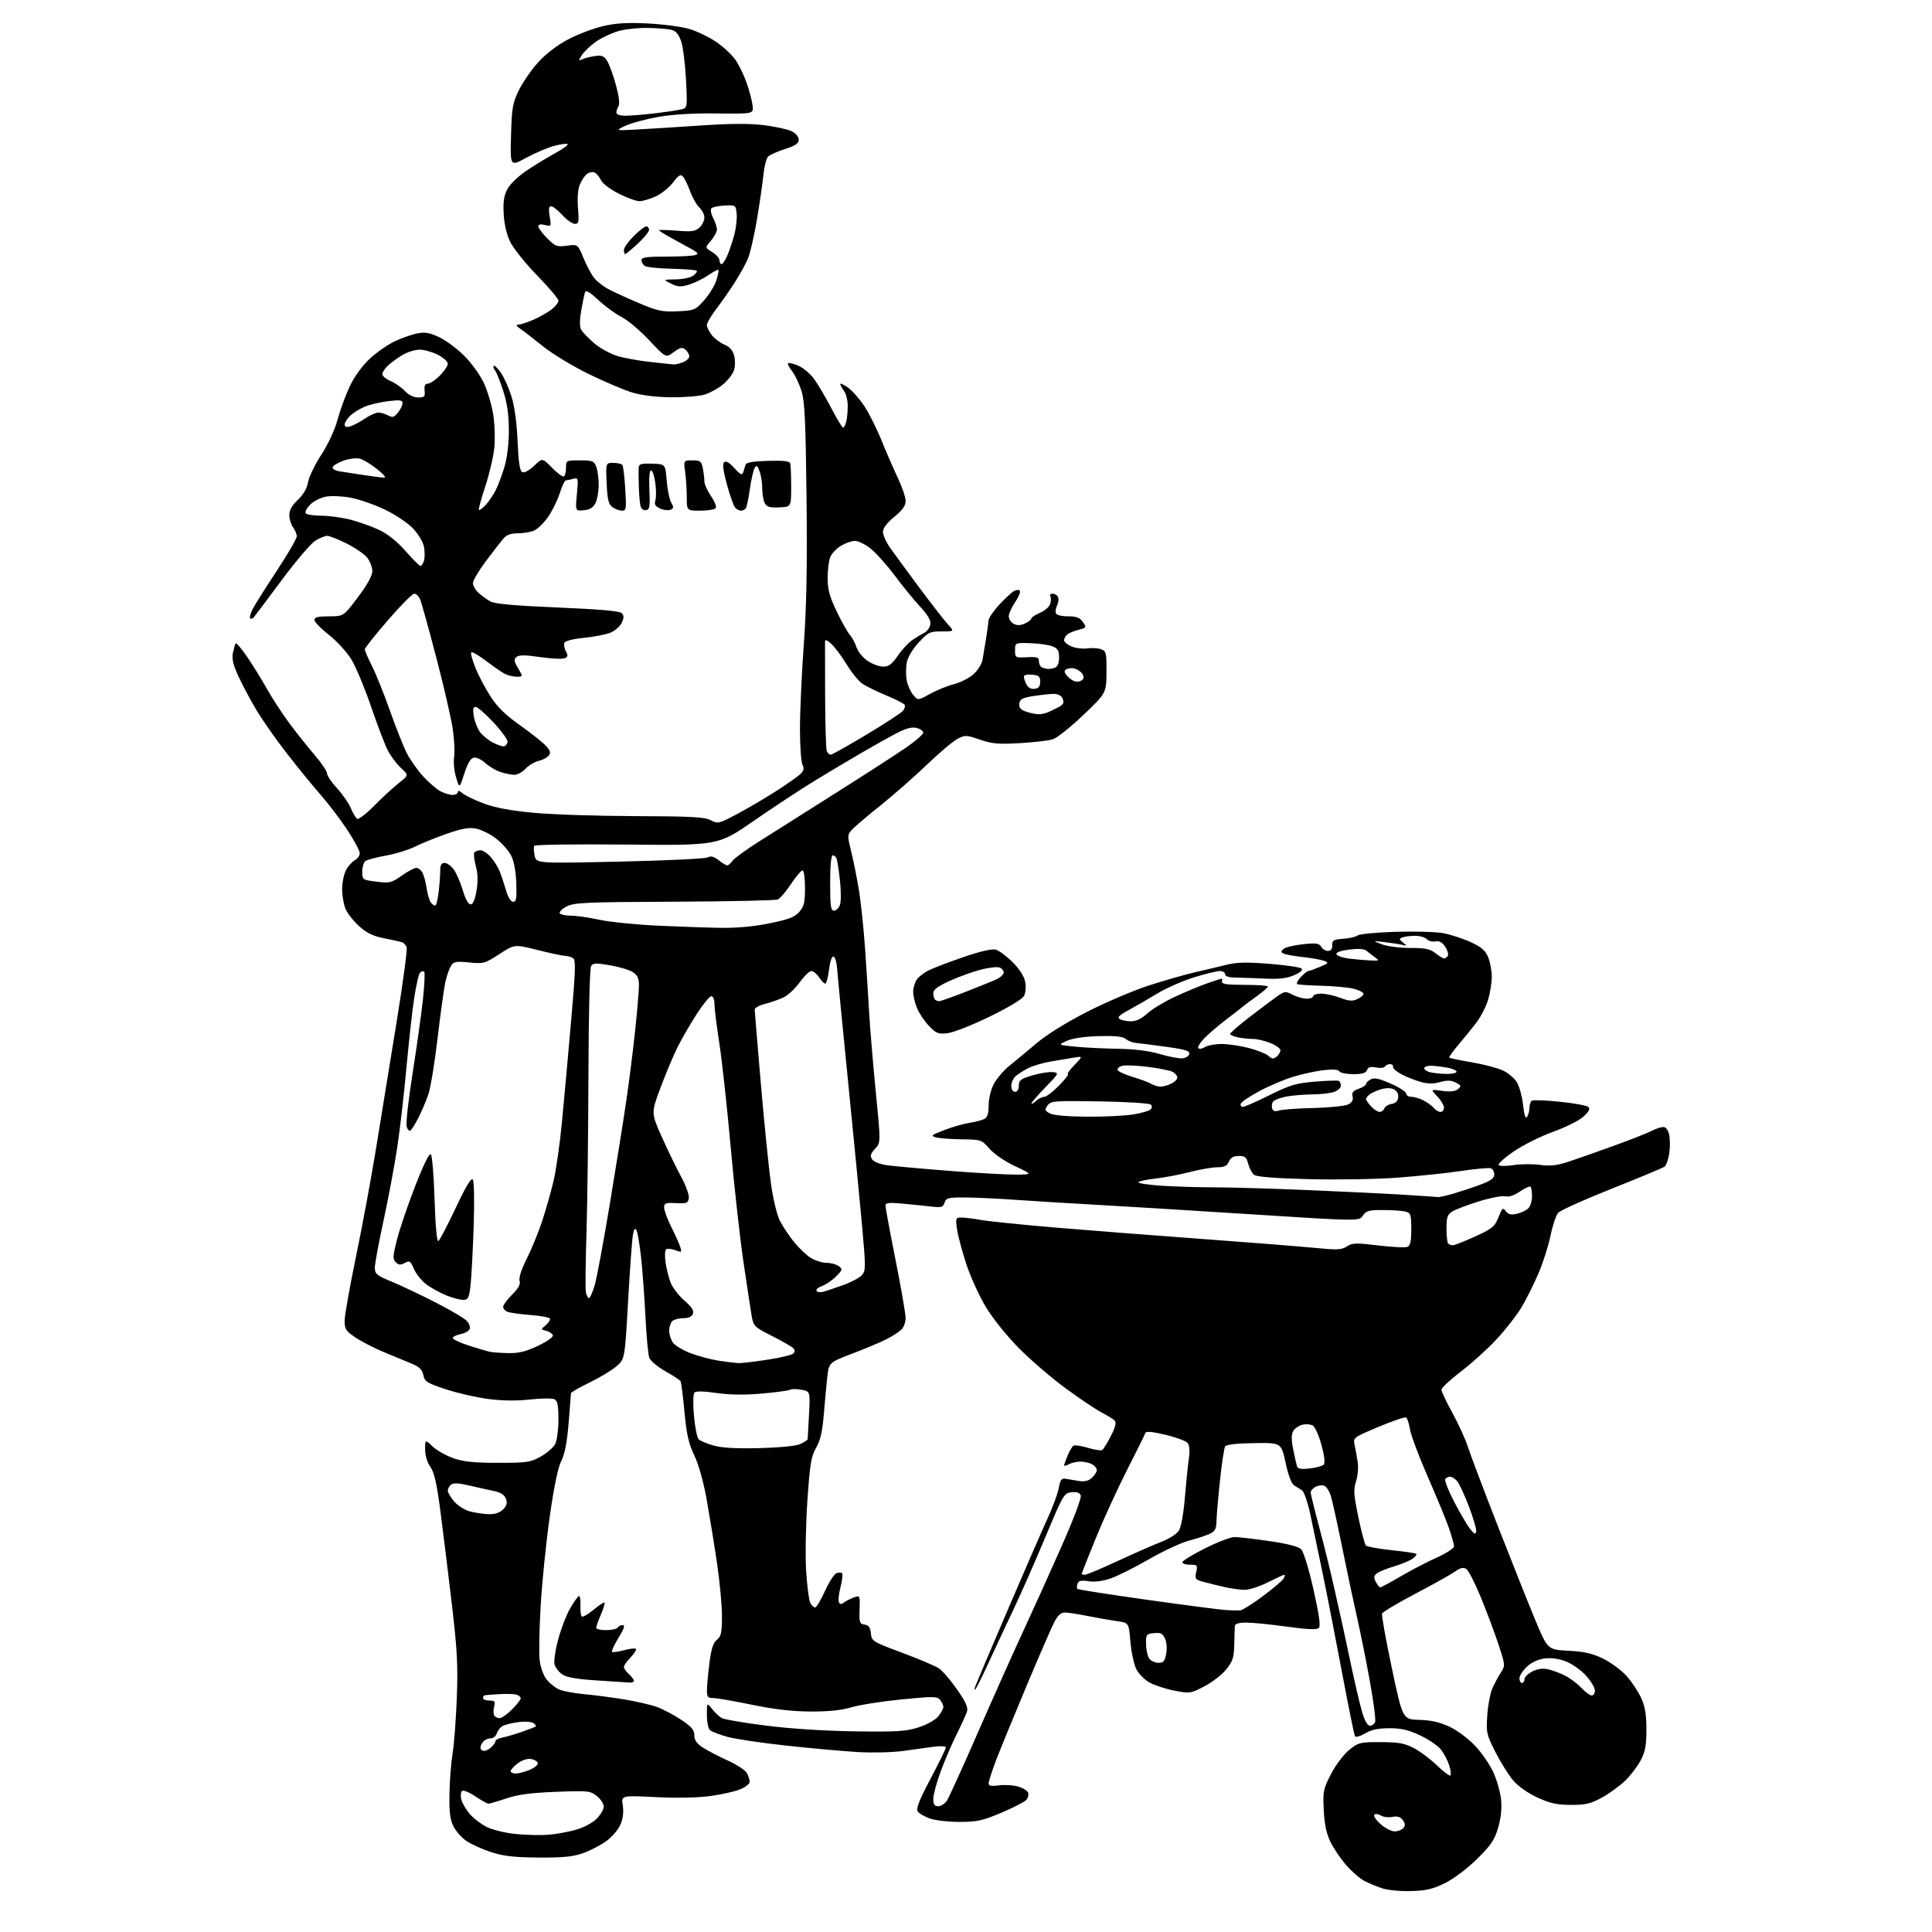 <?xml version="1.0" encoding="UTF-8" standalone="no"?>
<svg 
  version="1.1" 
  xmlns="http://www.w3.org/2000/svg" 
  xmlns:xlink="http://www.w3.org/1999/xlink" 
  xmlns:svg="http://www.w3.org/2000/svg"
  xmlns:rdf="http://www.w3.org/1999/02/22-rdf-syntax-ns#"
  xmlns:cc="http://creativecommons.org/ns#"
  xmlns:dc="http://purl.org/dc/elements/1.1/"
  viewBox="0 0 768 768"
  width="768"
  height="768"
>
<style>svg {background-color: white; }</style>"
<path stroke="none" fill="black" fill-rule="evenodd" d="M561.00,751.73C556.83,751.86 551.72,751.38 549.50,750.65C547.30,749.93 544.09,748.60 542.36,747.70C540.64,746.80 537.42,744.01 535.21,741.50C533.00,738.99 530.16,734.81 528.89,732.22C527.26,728.86 526.49,725.20 526.21,719.50C525.85,712.00 526.03,711.10 529.16,705.10C531.01,701.55 534.21,697.31 536.35,695.60C539.99,692.66 540.65,692.50 548.85,692.52C555.93,692.54 558.32,692.97 562.00,694.88C564.48,696.16 568.63,699.27 571.23,701.79C573.83,704.32 576.23,706.10 576.58,705.76C576.92,705.41 576.68,703.56 576.04,701.63C575.41,699.70 573.94,696.92 572.77,695.44C571.61,693.96 567.93,691.46 564.58,689.88C559.92,687.67 557.05,687.00 552.31,687.00C547.86,687.00 545.13,687.58 542.65,689.05C540.74,690.17 538.93,690.69 538.63,690.20C538.32,689.71 536.01,678.33 533.49,664.91C530.96,651.48 527.50,633.75 525.79,625.50C524.08,617.25 521.87,606.68 520.88,602.01C519.89,597.35 518.42,593.07 517.62,592.51C516.83,591.96 515.40,591.04 514.46,590.47C513.38,589.82 512.13,586.54 511.04,581.47C509.33,573.50 509.33,573.50 498.53,573.66C491.48,573.76 487.48,574.22 487.01,574.99C486.61,575.64 485.69,581.64 484.98,588.33C484.26,595.03 483.64,602.29 483.59,604.49C483.52,607.73 483.02,608.70 480.94,609.70C479.53,610.37 475.83,611.59 472.71,612.40C469.60,613.21 462.39,616.56 456.70,619.84C451.00,623.12 444.13,626.56 441.42,627.48C438.32,628.54 435.10,628.94 432.72,628.56C429.84,628.11 428.81,628.34 428.35,629.53C428.02,630.38 427.99,631.32 428.28,631.61C428.56,631.90 441.11,633.86 456.15,635.97C471.19,638.08 485.30,639.92 487.50,640.04C489.70,640.17 492.21,640.22 493.07,640.14C493.94,640.06 497.98,637.51 502.06,634.46C506.14,631.41 509.84,628.26 510.28,627.46C510.73,626.66 510.84,626.00 510.52,626.00C510.20,626.00 507.27,627.35 504.00,629.00C500.73,630.65 496.58,631.99 494.78,631.98C492.98,631.96 489.48,631.49 487.00,630.93C484.52,630.37 480.78,629.45 478.68,628.90C475.12,627.95 474.91,627.69 475.51,624.94C476.12,622.18 475.97,622.00 473.08,622.00C471.39,622.00 470.00,621.55 470.00,621.01C470.00,620.47 474.04,617.99 478.98,615.51C483.92,613.03 489.20,611.00 490.72,611.00C492.23,611.00 498.43,611.71 504.49,612.59C511.68,613.62 516.09,614.75 517.19,615.84C518.20,616.82 520.19,623.30 522.11,631.79C524.40,641.94 525.02,646.38 524.26,647.14C523.50,647.90 519.81,647.75 511.51,646.61C505.08,645.72 497.84,645.00 495.41,645.00C492.61,645.00 490.96,645.46 490.89,646.25C490.83,646.94 490.72,650.27 490.64,653.66C490.52,658.93 490.06,660.36 487.40,663.66C485.70,665.77 481.78,668.80 478.69,670.39C473.23,673.20 472.91,673.24 466.79,672.05C463.33,671.37 458.87,669.91 456.88,668.80C454.88,667.68 452.53,665.23 451.61,663.32C450.71,661.41 449.68,656.53 449.34,652.47C448.71,645.08 448.71,645.08 444.11,644.44C441.57,644.09 436.35,643.18 432.50,642.41C428.65,641.63 424.50,641.00 423.27,641.00C421.67,641.00 420.46,642.14 418.98,645.05C417.84,647.27 412.81,658.86 407.81,670.80C402.80,682.73 397.42,695.88 395.85,700.00C394.29,704.12 393.01,708.12 393.00,708.88C393.00,709.92 394.01,710.13 397.04,709.72C399.25,709.42 402.65,709.62 404.59,710.15C406.53,710.69 408.36,711.78 408.67,712.58C408.97,713.37 408.70,714.66 408.05,715.44C407.41,716.21 402.97,718.51 398.19,720.53C390.64,723.74 388.45,724.22 381.50,724.24C377.10,724.25 371.74,723.64 369.60,722.88C367.45,722.12 365.28,720.83 364.77,720.00C364.10,718.92 365.53,715.31 369.92,707.05C373.26,700.76 376.00,695.18 376.00,694.66C376.00,694.12 374.00,693.99 371.25,694.35C368.64,694.70 363.12,695.46 359.00,696.03C354.88,696.61 346.77,696.81 341.00,696.47C335.23,696.13 322.40,694.98 312.50,693.90C302.60,692.82 292.02,691.24 289.00,690.38C285.98,689.52 282.94,688.35 282.25,687.78C281.55,687.21 281.00,684.54 281.00,681.74C281.00,676.73 281.00,676.73 283.08,679.37C284.22,680.82 285.98,682.46 287.00,683.00C288.01,683.54 295.96,684.88 304.67,685.98C314.38,687.21 328.04,688.08 340.00,688.24C356.93,688.47 360.26,688.25 365.30,686.60C368.63,685.50 371.92,683.64 373.05,682.21C374.12,680.85 375.00,679.20 375.00,678.56C375.00,677.91 374.44,676.66 373.75,675.77C372.62,674.31 371.20,674.29 358.50,675.53C350.80,676.29 341.80,677.69 338.50,678.66C334.34,679.88 329.28,680.40 322.00,680.35C314.79,680.30 307.51,679.45 298.78,677.64C291.78,676.19 284.92,675.00 283.53,675.00C281.34,675.00 281.00,674.57 281.03,671.75C281.05,669.96 281.49,665.12 282.02,661.00C282.72,655.49 283.51,653.06 284.99,651.84C286.69,650.43 287.00,648.98 286.99,642.34C286.99,638.03 286.08,628.42 284.97,621.00C283.87,613.58 282.03,602.33 280.90,596.00C279.65,589.03 277.72,582.14 275.98,578.50C273.72,573.75 272.91,570.14 272.08,561.19C271.51,554.97 270.81,549.50 270.52,549.03C270.23,548.57 267.51,546.79 264.46,545.07C261.42,543.35 258.56,540.94 258.10,539.72C257.64,538.50 256.96,531.20 256.58,523.50C256.19,515.80 255.42,505.23 254.86,500.02C254.30,494.80 253.46,489.86 253.01,489.05C252.40,487.96 252.01,488.49 251.57,491.03C251.23,492.94 250.38,504.81 249.67,517.41C248.38,540.32 248.38,540.32 244.94,543.22C243.05,544.82 238.24,547.70 234.25,549.63C230.26,551.56 226.99,553.45 226.98,553.82C226.97,554.19 226.55,559.53 226.04,565.67C225.40,573.42 224.50,578.05 223.11,580.78C221.79,583.37 220.22,590.97 218.50,603.11C217.07,613.22 215.45,629.15 214.91,638.50C214.36,647.85 214.20,657.63 214.55,660.23C214.90,662.83 216.08,666.10 217.18,667.50C218.28,668.90 220.37,670.65 221.84,671.40C223.30,672.15 227.88,673.07 232.00,673.44C236.12,673.81 243.33,674.75 248.00,675.52C252.68,676.29 258.49,677.62 260.92,678.47C263.35,679.33 267.74,681.62 270.67,683.57C274.91,686.38 276.00,687.66 276.01,689.80C276.02,691.76 276.95,693.10 279.42,694.70C281.28,695.91 285.74,698.22 289.31,699.84C292.89,701.47 296.31,703.71 296.91,704.83C297.51,705.95 298.00,707.52 298.00,708.33C298.00,709.13 296.28,710.47 294.17,711.31C292.07,712.16 286.78,713.34 282.42,713.95C277.53,714.63 269.23,714.80 260.71,714.38C246.93,713.70 246.93,713.70 247.56,717.65C247.97,720.23 247.66,722.87 246.67,725.24C245.83,727.25 243.30,730.22 241.00,731.88C238.72,733.53 234.53,735.70 231.68,736.69C227.67,738.09 223.68,738.48 214.00,738.40C204.29,738.32 200.09,737.84 195.19,736.23C191.71,735.10 187.33,733.12 185.44,731.83C183.55,730.55 181.22,727.92 180.25,726.00C178.90,723.31 178.54,720.31 178.67,713.00C178.76,707.77 179.32,700.58 179.91,697.00C180.51,693.42 181.26,683.52 181.59,675.00C182.08,662.01 181.76,655.94 179.59,637.50C178.17,625.40 176.14,608.86 175.07,600.75C173.62,589.64 172.63,585.29 171.07,583.10C169.81,581.32 169.00,578.63 169.00,576.19C169.00,572.20 169.00,572.20 172.03,575.03C173.70,576.59 177.41,578.68 180.28,579.68C184.25,581.06 188.49,581.50 198.00,581.50C209.48,581.50 210.86,581.30 214.97,579.00C217.43,577.62 220.01,575.37 220.71,574.00C221.40,572.62 221.98,568.26 221.99,564.30C222.00,558.89 221.62,556.89 220.48,556.25C219.64,555.78 215.32,555.81 210.82,556.31C205.42,556.92 199.80,556.85 194.11,556.12C189.40,555.51 181.80,553.77 177.22,552.26C169.73,549.78 168.83,549.21 168.29,546.63C167.84,544.45 166.71,543.34 163.60,542.04C161.35,541.09 156.46,539.07 152.75,537.55C149.04,536.03 143.98,533.44 141.50,531.80C137.48,529.13 137.00,528.41 137.00,525.00C137.00,522.91 139.05,511.36 141.55,499.35C144.05,487.33 147.65,467.82 149.57,456.00C151.48,444.18 155.11,421.81 157.65,406.30C160.18,390.80 161.98,377.40 161.65,376.53C161.32,375.66 160.47,374.77 159.77,374.54C159.07,374.31 155.87,373.60 152.65,372.97C148.28,372.11 145.78,370.89 142.75,368.16C140.52,366.15 138.09,363.05 137.35,361.28C136.61,359.51 136.00,356.00 136.00,353.48C136.00,350.96 136.68,347.59 137.51,345.98C138.34,344.37 139.92,342.58 141.01,341.99C142.10,341.41 143.00,340.14 143.00,339.17C143.00,338.20 140.79,334.05 138.09,329.95C135.39,325.85 130.62,319.57 127.49,316.00C124.36,312.43 118.25,304.93 113.91,299.34C109.56,293.75 104.06,285.88 101.68,281.84C99.30,277.80 96.13,271.82 94.64,268.55C92.67,264.23 92.11,261.77 92.58,259.55C92.94,257.87 93.43,256.17 93.67,255.76C93.91,255.36 96.01,257.83 98.35,261.26C100.68,264.69 104.22,270.43 106.21,274.00C108.20,277.57 112.17,283.65 115.03,287.50C117.89,291.35 122.42,297.05 125.11,300.17C127.80,303.29 130.00,306.56 130.00,307.44C130.00,308.32 131.79,310.99 133.99,313.37C136.18,315.75 138.65,319.31 139.47,321.28C140.30,323.25 141.43,325.15 141.99,325.49C142.55,325.84 145.60,323.50 148.76,320.29C151.92,317.07 156.30,313.03 158.50,311.31C162.50,308.17 162.50,308.17 159.34,305.23C157.60,303.61 155.25,300.46 154.12,298.23C152.98,296.01 150.00,288.18 147.49,280.84C144.98,273.50 141.49,265.12 139.73,262.21C137.97,259.30 133.95,254.89 130.77,252.40C127.60,249.91 125.00,247.22 125.00,246.43C125.00,245.35 126.43,245.00 130.79,245.00C136.58,245.00 136.58,245.00 142.29,237.39C146.02,232.43 148.00,228.83 148.00,227.03C148.00,225.51 147.09,223.12 145.98,221.70C144.87,220.29 141.20,217.76 137.82,216.07C134.44,214.38 130.96,213.00 130.09,213.00C129.22,213.01 127.09,213.87 125.36,214.92C123.64,215.97 117.59,223.06 111.94,230.67C106.28,238.28 101.29,244.92 100.84,245.43C100.40,245.95 99.77,246.10 99.44,245.78C99.12,245.45 99.59,243.76 100.49,242.02C101.39,240.28 105.70,233.45 110.06,226.84C114.43,220.24 117.99,214.08 117.97,213.17C117.95,212.25 117.28,210.63 116.47,209.56C115.66,208.49 115.00,206.33 115.00,204.76C115.00,202.80 116.07,200.89 118.39,198.70C120.59,196.62 122.01,194.16 122.45,191.70C122.81,189.60 125.19,184.67 127.74,180.74C130.50,176.47 133.11,170.83 134.20,166.77C135.20,163.02 137.37,157.10 139.02,153.60C140.88,149.67 143.94,145.46 147.05,142.55C149.81,139.97 154.41,136.80 157.28,135.50C160.15,134.20 164.17,132.83 166.22,132.46C169.04,131.95 171.08,132.34 174.72,134.10C177.35,135.36 181.78,138.67 184.56,141.45C187.35,144.23 190.81,149.02 192.27,152.10C193.72,155.17 195.42,160.80 196.03,164.60C196.65,168.39 196.85,174.43 196.50,178.00C196.14,181.57 194.51,188.50 192.89,193.39C191.27,198.28 190.14,202.47 190.37,202.71C190.61,202.94 191.78,202.09 192.99,200.82C194.19,199.54 195.99,196.91 197.00,194.97C198.00,193.03 199.60,188.75 200.56,185.47C201.64,181.77 202.30,176.22 202.28,170.86C202.25,164.75 201.60,160.21 200.03,155.36C198.81,151.59 197.35,147.93 196.77,147.23C196.19,146.53 195.96,145.71 196.25,145.42C196.54,145.12 197.79,146.30 199.02,148.03C200.26,149.77 202.15,153.95 203.24,157.34C204.52,161.35 205.40,167.64 205.74,175.34C206.15,184.29 206.63,187.30 207.71,187.72C208.50,188.02 210.56,186.88 212.36,185.13C215.59,182.00 215.59,182.00 219.46,185.96C221.59,188.14 223.70,189.68 224.16,189.40C224.62,189.11 225.00,187.56 225.00,185.94C225.00,183.04 225.08,183.00 230.52,183.00C235.54,183.00 236.14,183.24 237.02,185.57C237.56,186.98 237.99,190.24 237.99,192.82C237.98,195.39 237.40,198.62 236.71,200.00C235.81,201.79 234.49,202.59 232.08,202.82C228.70,203.15 228.70,203.15 229.32,196.47C229.93,189.92 229.90,189.79 227.72,190.38C226.50,190.70 225.20,190.98 224.83,190.99C224.46,190.99 223.38,193.36 222.44,196.25C221.49,199.14 219.39,203.36 217.78,205.63C216.16,207.90 213.73,210.26 212.37,210.88C211.02,211.49 208.09,212.00 205.88,212.00C202.92,212.00 201.35,212.60 199.96,214.25C198.93,215.49 195.81,219.52 193.04,223.21C190.27,226.91 188.00,230.77 188.00,231.79C188.00,232.81 189.01,234.57 190.25,235.70C191.49,236.83 193.62,238.36 195.00,239.11C196.74,240.06 204.85,240.78 221.70,241.49C238.23,242.18 246.29,242.89 247.12,243.72C248.07,244.67 248.08,245.53 247.17,247.52C246.52,248.94 244.53,250.72 242.73,251.47C240.93,252.22 236.17,253.16 232.15,253.55C227.69,253.99 224.64,254.78 224.34,255.56C224.07,256.27 224.35,257.79 224.97,258.94C225.88,260.65 225.77,261.15 224.36,261.69C223.41,262.06 219.04,261.83 214.65,261.19C208.74,260.33 206.32,260.32 205.32,261.15C204.19,262.08 204.30,262.84 205.95,265.64C207.93,269.00 207.93,269.00 205.40,269.00C204.01,269.00 201.89,268.49 200.68,267.87C199.48,267.26 196.13,264.94 193.22,262.73C190.32,260.52 187.68,258.99 187.34,259.32C187.01,259.66 187.76,262.45 189.01,265.53C190.26,268.61 192.97,273.73 195.02,276.91C197.69,281.04 201.00,284.28 206.63,288.25C210.96,291.31 215.58,294.96 216.90,296.37C218.84,298.45 219.06,299.22 218.08,300.41C217.41,301.21 215.60,302.15 214.06,302.49C212.51,302.83 210.22,304.21 208.95,305.55C207.69,306.90 205.67,308.00 204.47,308.00C203.28,308.00 200.77,307.49 198.90,306.86C197.03,306.24 194.31,304.62 192.85,303.27C191.39,301.92 189.37,300.97 188.35,301.17C187.08,301.41 185.89,303.41 184.57,307.51C182.64,313.50 182.64,313.50 181.29,309.00C180.55,306.52 180.20,302.93 180.51,301.00C180.82,299.07 180.60,294.12 180.01,290.00C179.43,285.88 176.48,273.05 173.46,261.50C170.44,249.95 167.54,239.49 167.01,238.25C166.48,237.01 165.43,236.00 164.67,236.00C163.92,236.00 159.18,240.77 154.15,246.60C149.12,252.42 145.00,257.61 145.00,258.12C145.00,258.64 146.30,261.63 147.88,264.78C149.47,267.93 152.67,275.90 155.00,282.50C157.33,289.10 160.33,296.68 161.68,299.34C163.02,302.00 165.99,306.20 168.26,308.67C170.54,311.13 173.63,313.79 175.15,314.58C176.66,315.36 178.82,316.00 179.95,316.00C181.08,316.00 182.00,315.48 182.00,314.85C182.00,314.13 182.67,314.29 183.75,315.26C184.71,316.13 188.50,317.97 192.16,319.34C196.83,321.10 202.82,322.22 212.16,323.10C219.50,323.79 237.65,324.38 252.50,324.42C274.76,324.49 280.03,324.77 282.50,326.04C285.40,327.53 285.75,327.45 293.00,323.60C297.12,321.41 304.10,317.31 308.50,314.49C312.90,311.67 317.29,308.58 318.25,307.61C319.56,306.30 319.75,305.40 319.00,304.00C318.45,302.97 318.00,296.55 318.00,289.72C318.00,282.89 318.68,267.90 319.51,256.40C320.61,241.21 320.91,225.26 320.61,198.00C320.26,167.38 319.90,159.56 318.60,155.39C317.72,152.58 316.05,149.06 314.89,147.58C313.72,146.11 313.00,144.67 313.28,144.39C313.56,144.11 315.38,144.55 317.33,145.36C319.28,146.18 322.14,148.60 323.69,150.75C325.23,152.90 328.30,158.11 330.50,162.32C332.70,166.53 334.79,169.98 335.13,169.99C335.48,170.00 336.04,168.99 336.37,167.75C336.70,166.51 336.98,163.67 336.99,161.44C336.99,159.21 336.34,156.51 335.53,155.44C334.72,154.37 334.05,153.13 334.03,152.68C334.01,152.23 335.38,152.85 337.07,154.05C338.75,155.25 341.67,158.54 343.55,161.37C345.42,164.20 348.51,170.34 350.39,175.01C352.28,179.68 355.22,186.43 356.91,190.00C358.61,193.57 360.00,197.68 360.00,199.13C360.00,201.03 358.76,202.78 355.50,205.45C352.56,207.86 351.00,209.92 351.00,211.42C351.00,212.67 352.24,215.47 353.75,217.64C355.26,219.81 360.51,226.96 365.41,233.54C370.31,240.12 375.45,246.74 376.85,248.25C379.37,251.00 379.37,251.00 374.31,251.00C369.61,251.00 368.97,251.31 365.19,255.41C362.74,258.07 360.86,261.25 360.45,263.41C360.08,265.38 360.07,268.54 360.42,270.43C360.77,272.31 361.92,274.90 362.97,276.18C364.88,278.50 364.88,278.50 369.71,275.82C372.36,274.35 376.64,272.62 379.20,271.97C381.77,271.32 385.26,269.55 386.96,268.03C388.67,266.51 390.28,263.97 390.55,262.38C390.82,260.80 391.45,257.02 391.95,254.00C392.45,250.97 392.89,247.70 392.93,246.73C392.97,245.75 394.88,242.91 397.19,240.41C399.49,237.91 402.16,235.45 403.13,234.93C404.13,234.40 405.11,234.37 405.43,234.88C405.73,235.37 404.85,237.41 403.49,239.43C402.12,241.44 401.00,243.95 401.00,245.01C401.00,246.07 401.87,247.40 402.94,247.97C404.32,248.70 405.64,248.67 407.44,247.84C408.85,247.20 410.00,246.31 410.00,245.85C410.00,245.40 411.53,244.39 413.40,243.60C415.28,242.82 417.10,241.25 417.47,240.10C417.83,238.95 417.85,237.56 417.51,237.01C417.16,236.45 417.60,236.00 418.47,236.00C419.35,236.00 420.31,236.64 420.61,237.42C420.91,238.20 420.73,239.67 420.21,240.67C419.69,241.68 419.47,243.06 419.72,243.75C419.98,244.49 421.94,245.00 424.53,245.00C427.91,245.00 429.24,245.50 430.46,247.25C431.98,249.42 431.92,249.52 428.77,250.34C426.97,250.80 424.94,251.64 424.25,252.21C423.56,252.78 423.00,253.81 423.00,254.50C423.00,255.19 424.34,256.31 425.99,256.99C427.63,257.67 430.44,258.01 432.24,257.74C434.03,257.48 436.49,257.63 437.70,258.08C439.73,258.85 439.89,259.55 439.84,267.21C439.78,275.50 439.78,275.50 430.64,284.23C425.61,289.03 420.15,293.38 418.50,293.89C416.85,294.40 410.95,295.08 405.39,295.41C396.90,295.90 394.37,295.68 389.55,294.02C384.17,292.17 383.62,292.14 380.66,293.68C378.92,294.57 373.45,299.20 368.50,303.94C363.55,308.69 355.23,316.00 350.00,320.18C344.77,324.36 339.65,328.71 338.62,329.86C336.84,331.84 336.82,332.26 338.31,338.22C339.17,341.67 340.55,348.55 341.38,353.50C342.21,358.45 343.35,369.25 343.91,377.50C344.47,385.75 345.20,397.23 345.53,403.00C345.86,408.77 347.02,422.67 348.12,433.87C350.13,454.24 350.13,454.24 347.85,456.66C346.06,458.57 345.80,459.46 346.64,460.79C347.29,461.81 349.68,462.78 352.61,463.20C355.30,463.58 366.50,464.59 377.50,465.45C388.50,466.30 400.43,466.97 404.00,466.93C410.50,466.87 410.50,466.87 403.50,463.57C399.47,461.68 395.16,458.73 393.34,456.64C390.22,453.06 390.05,453.00 382.34,452.90C378.03,452.85 373.40,452.49 372.05,452.12C369.86,451.51 370.23,451.19 375.40,449.21C378.59,447.99 383.07,446.71 385.35,446.36C387.63,446.01 390.29,445.32 391.25,444.83C392.52,444.17 393.00,442.71 393.00,439.42C393.00,436.90 393.87,433.21 394.99,431.03C396.08,428.89 398.82,425.64 401.07,423.82C403.33,421.99 408.23,417.93 411.95,414.78C416.11,411.27 423.90,406.42 432.11,402.23C439.48,398.47 450.45,393.78 456.50,391.81C462.55,389.84 470.88,387.45 475.00,386.50C479.12,385.55 484.83,384.20 487.67,383.49C491.61,382.50 495.68,382.42 504.66,383.14C511.16,383.66 516.90,384.50 517.42,385.02C518.00,385.60 516.87,386.60 514.43,387.66C511.54,388.92 508.50,389.28 503.00,389.02C498.88,388.82 493.59,388.64 491.25,388.61C488.50,388.57 487.00,388.10 487.00,387.28C487.00,386.57 486.05,386.00 484.89,386.00C483.74,386.00 479.12,387.13 474.64,388.51C470.17,389.89 463.57,392.80 460.00,394.97C456.43,397.15 451.29,400.11 448.60,401.56C444.90,403.54 444.04,404.41 445.10,405.08C445.87,405.57 447.88,405.98 449.57,405.98C451.63,405.99 453.77,404.97 456.07,402.87C457.96,401.15 462.88,398.18 467.00,396.26C471.12,394.34 476.93,391.92 479.91,390.88C482.88,389.85 485.47,389.00 485.66,389.00C485.85,389.00 485.89,389.56 485.75,390.25C485.56,391.18 487.88,391.50 494.75,391.50C499.84,391.50 504.00,391.80 504.00,392.16C504.00,392.53 502.09,394.20 499.75,395.88C497.41,397.55 495.02,399.34 494.43,399.84C493.84,400.34 490.69,402.79 487.43,405.28C484.17,407.77 480.18,411.20 478.57,412.89C476.96,414.59 475.97,416.30 476.37,416.70C476.77,417.10 477.96,416.88 479.03,416.21C480.10,415.55 483.05,415.00 485.59,415.00C488.13,415.00 492.98,415.71 496.36,416.58C499.74,417.46 503.28,418.87 504.23,419.72C505.64,420.99 506.25,421.04 507.48,420.02C508.32,419.32 509.00,418.18 509.00,417.49C509.00,416.79 507.19,415.49 504.98,414.61C502.77,413.72 499.67,413.00 498.10,413.00C496.53,413.00 493.84,412.72 492.12,412.37C490.41,412.03 489.00,411.41 489.00,411.00C489.00,410.58 492.43,407.60 496.62,404.37C500.81,401.14 505.72,397.45 507.53,396.18C510.64,393.97 510.97,393.93 513.86,395.43C515.53,396.29 518.05,397.00 519.45,397.00C520.85,397.00 522.00,396.55 522.00,396.00C522.00,395.45 523.45,395.00 525.22,395.00C526.99,395.00 530.37,395.74 532.75,396.65C536.14,397.94 537.58,398.06 539.53,397.17C540.89,396.55 542.00,395.60 542.00,395.06C542.00,394.52 540.31,393.63 538.25,393.08C536.19,392.54 530.45,391.99 525.50,391.86C520.55,391.74 516.13,391.45 515.67,391.21C515.22,390.98 515.86,389.71 517.10,388.39C518.34,387.08 519.67,386.00 520.05,386.00C520.44,386.00 522.50,385.27 524.63,384.37C528.20,382.87 528.33,382.68 526.32,381.93C525.12,381.48 521.29,380.81 517.82,380.43C514.34,380.05 510.91,379.43 510.19,379.05C509.12,378.48 509.14,378.13 510.29,377.17C511.07,376.53 514.53,375.71 517.98,375.34C523.22,374.80 524.40,374.96 525.17,376.34C525.68,377.26 526.90,378.00 527.88,378.00C529.08,378.00 529.63,377.27 529.58,375.75C529.51,373.78 530.07,373.46 533.98,373.18C536.44,373.01 539.01,372.41 539.68,371.85C540.34,371.30 547.08,370.65 554.65,370.41C562.22,370.17 570.79,370.41 573.69,370.95C576.59,371.49 581.47,373.07 584.54,374.47C588.86,376.45 590.44,377.80 591.56,380.48C592.35,382.38 593.00,385.89 593.00,388.29C593.00,390.68 592.32,394.86 591.50,397.57C590.67,400.28 588.53,404.39 586.75,406.69C584.96,409.00 581.75,412.95 579.61,415.47C577.47,417.99 575.89,420.22 576.11,420.43C576.32,420.64 580.38,421.48 585.12,422.30C589.86,423.11 595.43,424.58 597.49,425.56C599.55,426.54 602.03,428.64 603.00,430.23C603.96,431.83 605.07,435.89 605.45,439.26C605.93,443.53 606.42,444.95 607.06,443.94C607.56,443.15 607.98,441.51 607.98,440.31C607.99,439.10 608.44,437.85 608.97,437.52C609.50,437.19 614.55,437.39 620.18,437.97C625.81,438.55 630.89,439.50 631.46,440.08C632.18,440.81 631.56,441.98 629.40,443.92C627.70,445.45 622.30,448.14 617.40,449.90C612.51,451.65 605.45,455.17 601.73,457.72C598.00,460.27 595.32,462.72 595.75,463.15C596.19,463.59 598.85,463.59 601.67,463.14C604.49,462.70 609.20,462.66 612.15,463.05C616.27,463.61 618.88,463.32 623.50,461.80C626.80,460.71 634.91,457.86 641.53,455.46C648.15,453.07 654.90,450.41 656.53,449.56C658.16,448.71 660.25,448.01 661.17,448.01C662.23,448.00 663.09,449.14 663.52,451.09C663.89,452.79 663.91,456.13 663.55,458.51C663.19,460.89 662.36,463.25 661.70,463.75C661.04,464.25 651.61,468.18 640.75,472.50C629.89,476.81 620.30,481.12 619.43,482.08C618.56,483.04 617.18,487.12 616.36,491.16C615.54,495.20 613.36,502.02 611.51,506.32C609.67,510.62 606.66,516.63 604.83,519.69C603.00,522.74 598.61,528.37 595.07,532.21C591.54,536.04 585.13,541.86 580.82,545.13C576.52,548.41 573.00,551.69 573.00,552.42C573.00,553.16 574.96,557.30 577.34,561.63C579.73,565.96 582.48,571.98 583.45,575.00C584.42,578.02 589.69,591.98 595.16,606.00C600.63,620.02 607.38,636.96 610.15,643.63C615.19,655.76 615.19,655.76 623.45,656.19C629.81,656.53 633.00,657.25 637.27,659.34C640.32,660.84 644.49,663.90 646.52,666.16C648.56,668.41 651.18,672.34 652.35,674.88C653.95,678.37 654.47,681.46 654.47,687.50C654.47,693.89 654.01,696.36 652.19,699.79C650.94,702.15 648.18,705.77 646.06,707.83C643.93,709.89 639.79,712.91 636.85,714.53C632.34,717.02 630.40,717.48 624.50,717.47C618.92,717.46 616.22,716.87 611.19,714.56C607.40,712.83 603.54,710.11 601.55,707.79C599.72,705.65 596.54,700.58 594.48,696.52C590.92,689.52 590.75,688.75 591.22,681.82C591.49,677.79 592.43,672.92 593.30,671.00C594.18,669.08 595.69,666.27 596.66,664.78C598.38,662.13 598.35,661.82 595.70,653.78C594.20,649.22 591.06,640.82 588.71,635.09C586.37,629.37 583.74,624.24 582.86,623.68C581.68,622.94 580.50,623.22 578.38,624.72C576.80,625.85 569.73,629.80 562.67,633.51C555.61,637.23 549.64,640.78 549.39,641.42C549.14,642.06 550.89,651.79 553.27,663.04C557.59,683.50 557.59,683.50 564.20,683.68C568.97,683.81 572.35,684.58 576.29,686.44C579.34,687.89 583.82,691.24 586.45,694.05C589.03,696.81 592.27,701.52 593.64,704.53C595.02,707.53 596.39,712.39 596.69,715.32C597.06,718.86 596.67,722.62 595.54,726.51C594.12,731.41 592.74,733.45 587.17,738.95C583.33,742.74 577.96,746.80 574.50,748.52C569.69,750.91 567.02,751.55 561.00,751.73zM218.00,729.35C221.03,729.10 225.93,728.21 228.90,727.37C231.99,726.51 235.51,724.64 237.15,723.01C238.72,721.44 240.00,719.25 240.00,718.15C240.00,717.05 238.76,715.16 237.25,713.95C234.64,711.87 233.80,711.79 221.00,712.28C211.01,712.67 205.88,713.35 201.28,714.90C197.86,716.06 194.67,717.00 194.18,717.00C193.70,717.00 191.32,715.67 188.90,714.05C186.37,712.35 184.13,711.47 183.63,711.97C183.14,712.46 183.03,713.98 183.37,715.35C183.72,716.72 185.18,719.25 186.63,720.97C188.07,722.68 191.10,725.03 193.36,726.18C195.69,727.37 200.71,728.61 204.98,729.04C209.12,729.46 214.97,729.60 218.00,729.35zM554.39,728.00C555.69,728.00 557.25,727.40 557.86,726.67C558.68,725.68 558.62,724.86 557.64,723.52C556.69,722.22 555.51,721.86 553.48,722.25C551.92,722.55 549.84,722.29 548.87,721.68C547.89,721.07 546.73,720.93 546.30,721.37C545.86,721.81 546.97,723.48 548.77,725.08C550.56,726.69 553.09,728.00 554.39,728.00zM372.98,718.00C374.06,718.00 375.62,716.99 376.43,715.75C377.24,714.51 382.82,702.25 388.82,688.50C394.83,674.75 402.78,656.98 406.48,649.00C410.19,641.02 417.05,625.85 421.73,615.28C426.65,604.17 429.98,595.39 429.63,594.47C429.21,593.38 428.04,592.97 425.95,593.19C422.99,593.49 422.64,594.08 415.56,611.00C411.54,620.62 405.78,633.67 402.78,640.00C399.77,646.33 395.35,655.77 392.96,661.00C390.57,666.23 388.22,670.95 387.74,671.50C387.26,672.05 387.30,671.38 387.83,670.00C388.35,668.62 394.18,654.90 400.78,639.50C407.38,624.10 414.44,607.90 416.47,603.50C418.50,599.10 420.48,593.70 420.88,591.50C421.46,588.27 421.98,587.56 423.55,587.83C424.62,588.01 426.98,588.40 428.79,588.70C431.11,589.07 432.67,588.71 434.04,587.46C435.12,586.49 436.00,585.10 436.00,584.38C436.00,583.66 435.13,582.60 434.07,582.04C433.00,581.47 430.95,581.00 429.50,581.00C428.05,581.00 426.00,581.47 424.93,582.04C423.87,582.60 423.00,582.82 423.00,582.50C423.00,582.19 423.63,580.43 424.40,578.59C425.17,576.75 426.22,574.99 426.73,574.67C427.24,574.35 429.81,574.74 432.45,575.53C435.08,576.33 437.64,576.72 438.14,576.42C438.63,576.11 440.19,573.59 441.60,570.81C443.45,567.15 443.86,565.46 443.06,564.66C442.46,564.06 440.18,562.65 438.00,561.53C435.82,560.42 429.41,556.13 423.77,552.00C418.12,547.88 409.68,540.63 405.00,535.88C400.04,530.86 394.54,523.98 391.79,519.38C389.20,515.05 385.75,507.45 384.12,502.50C382.49,497.55 380.84,491.36 380.46,488.75C379.80,484.20 379.87,484.00 382.20,484.00C383.54,484.00 387.08,484.44 390.07,484.97C393.05,485.51 406.30,486.85 419.50,487.97C432.70,489.08 459.02,491.13 478.00,492.52C496.98,493.91 517.11,495.50 522.74,496.06C531.57,496.93 533.30,496.85 535.41,495.47C537.56,494.06 539.03,494.01 547.83,495.08C553.32,495.74 558.53,496.01 559.41,495.67C560.64,495.20 561.00,493.60 561.00,488.65C561.00,482.84 560.79,482.18 558.75,481.63C557.51,481.30 553.52,481.02 549.87,481.01C544.12,481.00 543.05,481.29 541.77,483.23C540.29,485.45 540.29,485.45 497.39,482.70C473.80,481.19 446.18,479.49 436.00,478.93C425.82,478.38 411.43,477.49 404.00,476.97C396.57,476.45 387.27,476.01 383.32,476.01C376.92,476.00 376.06,476.23 375.47,478.08C374.89,479.91 374.25,480.10 370.16,479.62C367.60,479.33 362.46,478.80 358.75,478.46C353.22,477.95 352.00,478.10 352.00,479.30C352.00,480.10 353.80,489.81 356.00,500.88C358.20,511.94 360.00,522.32 360.00,523.93C360.00,525.54 359.28,527.58 358.40,528.46C357.51,529.34 354.93,531.04 352.65,532.22C350.37,533.41 344.23,536.01 339.00,538.00C329.50,541.62 329.50,541.62 328.84,547.56C328.48,550.83 327.86,557.55 327.45,562.50C326.92,569.08 326.10,572.58 324.42,575.50C322.44,578.94 321.96,581.90 320.95,596.50C320.30,605.92 320.08,618.38 320.45,624.44C320.83,630.45 321.57,636.19 322.10,637.19C322.63,638.18 323.50,639.00 324.03,639.00C324.55,639.00 326.31,636.07 327.93,632.49C329.55,628.91 331.60,625.71 332.48,625.37C333.37,625.03 334.37,625.04 334.73,625.39C335.08,625.75 334.80,628.26 334.10,630.98C333.40,633.70 333.14,636.41 333.51,637.01C333.95,637.74 334.58,637.77 335.37,637.11C336.03,636.56 337.76,635.66 339.22,635.10C341.88,634.09 341.88,634.09 341.69,639.80C341.52,644.97 341.70,645.53 343.69,645.81C345.34,646.05 345.96,646.91 346.19,649.30C346.49,652.38 346.84,652.60 358.60,656.99C365.25,659.47 371.84,662.26 373.24,663.20C374.63,664.13 377.87,667.89 380.42,671.55C383.88,676.49 384.90,678.75 384.40,680.35C384.04,681.53 382.19,685.58 380.31,689.34C378.42,693.11 375.56,699.78 373.94,704.16C372.32,708.55 371.00,713.46 371.00,715.07C371.00,717.32 371.46,718.00 372.98,718.00zM205.03,705.00C206.15,705.00 208.66,704.33 210.62,703.51C212.63,702.67 214.00,701.48 213.76,700.76C213.53,700.07 212.23,699.37 210.87,699.20C209.47,699.03 207.21,699.83 205.70,701.03C204.21,702.19 203.00,703.56 203.00,704.07C203.00,704.58 203.91,705.00 205.03,705.00zM192.43,696.00C193.21,696.00 194.56,695.29 195.43,694.43C196.29,693.56 197.00,692.49 197.00,692.04C197.00,691.59 198.24,690.99 199.75,690.70C201.26,690.40 204.75,689.38 207.50,688.42C210.25,687.47 212.71,686.50 212.97,686.29C213.23,686.07 212.78,685.45 211.97,684.92C211.16,684.38 208.47,684.23 206.00,684.57C203.53,684.92 200.74,685.60 199.82,686.10C198.89,686.59 197.85,687.90 197.50,689.00C197.15,690.10 196.09,691.00 195.13,691.00C194.18,691.00 192.86,691.54 192.20,692.20C191.54,692.86 191.00,693.99 191.00,694.70C191.00,695.41 191.64,696.00 192.43,696.00zM544.57,686.00C545.39,686.00 546.32,685.33 546.63,684.51C546.95,683.69 546.00,676.38 544.53,668.26C543.07,660.14 540.73,648.55 539.35,642.50C537.97,636.45 535.30,623.85 533.41,614.50C531.52,605.15 529.51,596.08 528.94,594.34C528.37,592.60 527.22,590.91 526.38,590.59C525.54,590.27 523.99,590.47 522.93,591.04C521.87,591.61 521.01,592.62 521.01,593.29C521.02,593.95 522.60,600.35 524.52,607.50C526.45,614.65 529.15,625.67 530.54,632.00C531.92,638.33 533.28,644.40 533.55,645.50C533.81,646.60 535.37,653.80 536.99,661.50C538.62,669.20 540.66,677.86 541.51,680.75C542.49,684.04 543.63,686.00 544.57,686.00zM198.59,683.00C199.40,683.00 201.63,681.44 203.53,679.53C205.44,677.63 207.00,675.63 207.00,675.10C207.00,674.57 206.21,673.91 205.25,673.64C204.29,673.36 201.25,673.28 198.50,673.45C195.75,673.62 193.16,673.81 192.75,673.88C192.34,673.94 192.00,674.45 192.00,675.00C192.00,675.55 193.13,676.00 194.52,676.00C196.69,676.00 196.95,676.34 196.42,678.44C196.09,679.79 196.11,681.36 196.46,681.94C196.82,682.52 197.78,683.00 198.59,683.00zM632.75,674.00C633.44,674.00 634.00,673.10 634.00,672.00C634.00,670.90 632.40,668.23 630.44,666.06C628.48,663.89 624.88,661.36 622.44,660.43C619.58,659.33 616.56,658.93 613.90,659.29C611.30,659.64 608.71,660.86 606.89,662.61C605.30,664.13 604.00,666.19 604.00,667.19C604.00,668.18 604.45,669.00 605.00,669.00C605.55,669.00 606.00,668.34 606.00,667.53C606.00,666.71 607.38,665.34 609.07,664.46C611.12,663.40 613.20,663.10 615.32,663.56C617.07,663.94 620.13,665.07 622.12,666.08C624.12,667.09 627.04,669.28 628.62,670.96C630.20,672.63 632.06,674.00 632.75,674.00zM250.25,668.85C249.29,668.76 243.46,668.38 237.31,668.00C229.50,667.52 225.35,666.81 223.58,665.64C222.18,664.73 220.76,662.90 220.43,661.58C220.10,660.26 220.78,655.71 221.95,651.47C223.11,647.22 225.22,641.78 226.63,639.38C228.04,636.97 229.57,634.76 230.04,634.47C230.51,634.18 230.82,635.74 230.74,637.93C230.65,640.12 230.88,642.21 231.24,642.57C231.60,642.93 233.60,641.83 235.68,640.12C237.76,638.40 239.79,637.00 240.19,637.00C240.60,637.00 240.04,639.06 238.96,641.58C237.88,644.10 237.00,646.58 237.00,647.08C237.00,647.59 238.77,648.00 240.94,648.00C243.11,648.00 245.16,647.55 245.50,647.00C245.84,646.45 246.76,646.00 247.55,646.00C248.57,646.00 248.09,647.45 245.87,651.05C244.17,653.83 243.00,656.33 243.28,656.62C243.57,656.90 245.69,656.62 248.00,656.00C250.31,655.38 252.46,655.13 252.78,655.44C253.09,655.76 252.15,657.28 250.68,658.82C249.20,660.35 248.00,662.08 248.00,662.65C248.00,663.22 248.90,664.50 250.00,665.50C251.10,666.50 252.00,667.69 252.00,668.15C252.00,668.62 251.21,668.93 250.25,668.85zM460.58,661.00C462.46,661.00 463.04,660.31 463.58,657.42C463.96,655.37 463.77,652.78 463.12,651.36C462.20,649.34 461.38,648.93 458.74,649.19C455.64,649.49 455.50,649.68 455.58,653.70C455.63,656.00 456.25,658.59 456.95,659.45C457.66,660.30 459.29,661.00 460.58,661.00zM548.70,631.00C549.04,631.00 552.74,629.00 556.91,626.56C561.09,624.12 567.54,620.76 571.25,619.10C574.96,617.44 578.00,615.46 578.00,614.70C578.00,613.94 577.11,610.73 576.02,607.57C574.94,604.41 571.15,595.23 567.62,587.16C564.08,579.10 560.88,570.59 560.51,568.26C560.13,565.92 559.44,563.77 558.96,563.48C558.49,563.18 553.54,564.86 547.97,567.21C537.86,571.46 537.85,571.48 538.50,574.49C538.86,576.14 539.41,579.22 539.72,581.31C540.03,583.41 539.72,586.81 539.04,588.88C537.98,592.08 538.12,594.15 539.96,603.06C541.15,608.80 542.50,613.89 542.97,614.37C543.45,614.84 548.03,615.68 553.17,616.22C558.30,616.76 562.72,617.42 563.00,617.68C563.27,617.95 562.61,618.81 561.54,619.60C560.46,620.39 557.08,621.78 554.04,622.70C550.99,623.61 547.89,624.90 547.15,625.56C546.11,626.50 546.06,627.24 546.94,628.88C547.56,630.05 548.35,631.00 548.70,631.00zM431.25,626.00C431.94,626.00 437.90,623.50 444.50,620.43C451.10,617.37 458.88,613.96 461.78,612.85C464.69,611.74 467.74,609.79 468.58,608.52C469.49,607.12 470.45,601.95 471.00,595.36C471.50,589.39 472.22,582.37 472.59,579.76C473.04,576.63 472.86,574.54 472.07,573.58C471.41,572.79 467.45,571.33 463.26,570.35C457.67,569.03 455.55,568.86 455.26,569.72C455.05,570.36 451.71,577.10 447.85,584.69C443.99,592.29 438.40,604.52 435.42,611.87C432.44,619.23 430.00,625.41 430.00,625.62C430.00,625.83 430.56,626.00 431.25,626.00zM586.80,608.82C586.97,607.94 585.67,603.45 583.92,598.86C582.17,594.26 580.05,589.71 579.21,588.75C578.38,587.79 577.11,587.00 576.40,587.00C575.70,587.00 574.84,587.45 574.50,587.99C574.17,588.54 575.77,592.60 578.07,597.01C580.36,601.43 583.20,606.25 584.36,607.74C586.02,609.85 586.55,610.08 586.80,608.82zM194.25,601.90C196.76,601.97 198.66,601.34 199.98,600.02C201.45,598.55 201.74,597.48 201.12,595.78C200.54,594.22 199.09,593.27 196.39,592.71C194.25,592.27 189.82,591.27 186.53,590.51C182.28,589.51 180.20,589.42 179.28,590.18C178.58,590.77 178.00,591.83 178.00,592.55C178.00,593.26 179.13,595.19 180.51,596.83C181.89,598.46 184.70,600.25 186.76,600.80C188.82,601.35 192.19,601.84 194.25,601.90zM520.60,583.74C523.12,583.46 525.62,582.78 526.16,582.24C526.82,581.58 526.53,578.95 525.33,574.48C524.32,570.75 522.78,567.26 521.90,566.71C521.03,566.16 519.13,566.00 517.68,566.36C516.24,566.73 514.59,567.89 514.03,568.95C513.31,570.28 513.33,572.53 514.06,576.19C514.65,579.11 515.34,582.12 515.58,582.88C515.91,583.89 517.26,584.12 520.60,583.74zM302.00,575.64C310.33,575.42 316.55,574.79 318.25,573.98C319.76,573.27 321.03,572.41 321.06,572.09C321.09,571.77 321.34,567.36 321.60,562.30C322.07,553.10 322.07,553.10 318.60,552.45C316.69,552.09 314.66,552.09 314.10,552.44C313.53,552.79 308.45,553.48 302.81,553.97C295.87,554.57 290.04,554.49 284.78,553.73C279.85,553.01 276.66,552.94 276.07,553.55C275.52,554.10 275.43,557.92 275.85,562.74C276.25,567.26 277.09,571.49 277.72,572.12C278.36,572.76 281.04,573.89 283.69,574.63C287.00,575.57 292.70,575.88 302.00,575.64zM293.50,541.86C294.60,541.92 299.73,541.32 304.90,540.53C310.07,539.75 314.77,538.63 315.35,538.05C316.08,537.32 316.06,536.66 315.28,535.88C314.67,535.27 310.87,533.10 306.85,531.05C299.77,527.46 299.50,527.20 298.77,522.92C298.35,520.49 296.89,510.83 295.51,501.45C294.13,492.08 291.86,471.61 290.46,455.95C289.06,440.30 287.03,421.79 285.96,414.82C284.88,407.84 284.00,400.75 284.00,399.07C284.00,397.27 283.48,396.01 282.75,396.01C282.06,396.02 279.41,399.28 276.84,403.26C274.28,407.24 270.85,413.20 269.22,416.50C267.59,419.80 264.58,426.98 262.53,432.45C258.82,442.40 258.82,442.40 263.08,451.95C265.42,457.20 268.87,464.30 270.74,467.73C272.61,471.15 274.00,474.98 273.82,476.23C273.53,478.27 273.02,478.48 268.75,478.26C264.57,478.04 264.00,478.26 264.00,480.04C264.00,481.15 265.29,484.63 266.87,487.78C268.45,490.93 270.05,494.51 270.44,495.75C271.09,497.84 270.95,497.93 268.48,496.99C267.03,496.44 265.40,496.25 264.87,496.58C264.31,496.93 264.19,499.15 264.58,501.84C264.94,504.40 265.87,508.07 266.64,510.00C267.41,511.93 269.86,515.08 272.08,517.01C274.99,519.54 275.94,521.00 275.45,522.26C275.01,523.41 273.71,524.00 271.59,524.00C269.84,524.00 267.86,524.54 267.20,525.20C266.54,525.86 266.00,527.56 266.00,528.98C266.00,530.40 266.68,532.52 267.51,533.71C268.34,534.89 271.58,536.82 274.71,537.99C277.84,539.16 282.90,540.49 285.95,540.94C289.00,541.39 292.40,541.80 293.50,541.86zM202.00,537.88C206.20,537.97 209.00,537.29 213.83,535.00C217.51,533.26 220.00,531.49 219.76,530.78C219.54,530.11 218.36,529.32 217.14,529.03C214.93,528.50 214.93,528.50 217.01,526.72C218.15,525.75 218.86,524.57 218.57,524.12C218.29,523.67 214.79,523.04 210.78,522.73C206.78,522.42 202.71,521.85 201.75,521.47C200.79,521.10 200.00,520.20 200.00,519.49C200.00,518.78 201.61,516.59 203.58,514.62C206.10,512.10 206.97,510.49 206.54,509.14C206.17,507.97 207.29,504.55 209.42,500.29C211.34,496.47 214.08,489.78 215.51,485.42C216.94,481.07 218.96,473.99 220.00,469.69C221.03,465.40 222.57,454.60 223.42,445.69C224.27,436.79 225.90,418.75 227.05,405.60C228.78,385.91 228.91,381.56 227.82,380.87C227.10,380.41 225.60,379.99 224.50,379.95C223.40,379.90 218.46,378.85 213.52,377.60C204.53,375.35 204.53,375.35 198.52,379.26C192.76,383.01 192.24,383.16 186.49,382.59C181.23,382.07 180.33,382.24 179.25,383.97C178.58,385.05 177.59,387.89 177.05,390.28C176.52,392.66 175.13,402.64 173.98,412.45C172.82,422.26 171.18,432.36 170.32,434.90C169.47,437.43 167.70,441.61 166.40,444.18C165.10,446.75 163.63,449.11 163.13,449.42C162.63,449.73 161.96,448.97 161.64,447.74C161.31,446.51 162.36,437.18 163.96,427.00C165.57,416.82 167.42,403.65 168.08,397.72C168.74,391.80 168.98,386.65 168.62,386.29C168.26,385.93 167.53,386.07 166.99,386.61C166.45,387.15 165.38,391.84 164.60,397.04C163.82,402.24 162.44,414.82 161.51,425.00C160.59,435.18 158.95,449.35 157.85,456.50C156.76,463.65 154.33,476.62 152.44,485.32C150.55,494.02 149.00,502.39 149.00,503.92C149.00,506.41 149.71,506.99 155.75,509.50C159.46,511.03 167.32,514.76 173.22,517.78C179.11,520.80 184.68,524.09 185.59,525.10C186.50,526.10 187.00,527.55 186.71,528.32C186.41,529.09 184.78,529.99 183.09,530.33C181.39,530.67 180.00,531.37 180.00,531.89C180.00,532.41 182.81,533.74 186.25,534.85C189.69,535.96 193.40,537.07 194.50,537.32C195.60,537.57 198.97,537.82 202.00,537.88zM184.50,516.72C183.40,516.84 180.34,516.09 177.69,515.05C175.05,514.00 171.33,511.96 169.43,510.52C167.53,509.07 165.32,506.31 164.52,504.39C163.20,501.24 162.85,501.01 160.91,502.05C159.22,502.95 158.46,502.89 157.32,501.75C156.06,500.49 156.13,499.32 157.85,492.60C158.93,488.36 162.18,478.83 165.07,471.41C168.38,462.91 170.67,458.27 171.27,458.87C171.79,459.39 172.46,467.49 172.75,476.88C173.09,487.45 173.66,493.71 174.26,493.34C174.79,493.01 177.90,487.08 181.16,480.15C185.41,471.16 187.36,467.96 187.98,468.97C188.46,469.74 188.61,477.83 188.31,486.94C188.01,496.05 187.48,506.43 187.13,510.00C186.60,515.52 186.20,516.53 184.50,516.72zM234.09,516.00C234.56,516.00 235.62,513.64 236.44,510.75C237.27,507.86 239.96,493.35 242.43,478.50C244.90,463.65 247.84,445.20 248.97,437.50C250.10,429.80 251.69,417.20 252.50,409.50C253.31,401.80 253.98,393.82 253.99,391.77C254.00,388.92 253.43,387.67 251.55,386.44C250.21,385.56 246.13,384.33 242.49,383.71C236.91,382.75 235.74,382.80 234.96,384.04C234.43,384.87 233.98,403.72 233.91,427.50C233.84,450.60 233.49,478.73 233.14,490.00C232.79,501.27 232.66,511.74 232.86,513.25C233.06,514.76 233.61,516.00 234.09,516.00zM327.33,513.48C328.53,513.15 332.06,511.96 335.18,510.84C338.31,509.72 341.63,507.96 342.57,506.92C344.18,505.15 344.18,503.94 342.69,487.27C341.81,477.49 339.28,451.50 337.08,429.50C334.87,407.50 332.94,387.51 332.78,385.08C332.63,382.65 331.99,380.49 331.37,380.28C330.67,380.06 329.98,382.03 329.55,385.46C329.17,388.51 328.49,391.00 328.04,391.00C327.60,391.00 326.49,389.88 325.59,388.50C324.69,387.12 323.32,386.00 322.54,386.00C321.76,386.00 319.70,387.98 317.97,390.39C316.24,392.81 313.39,395.50 311.66,396.38C309.92,397.25 306.59,398.44 304.25,399.02C301.91,399.60 300.01,400.62 300.01,401.29C300.02,401.95 301.12,415.32 302.47,431.00C303.81,446.68 305.61,464.43 306.46,470.45C307.37,476.90 308.87,483.07 310.11,485.45C311.26,487.68 313.80,491.46 315.76,493.86C317.71,496.26 320.71,499.07 322.41,500.11C324.11,501.14 326.88,501.99 328.56,502.00C330.24,502.00 332.41,502.58 333.38,503.29C335.03,504.49 334.96,504.77 332.32,507.42C330.77,508.98 328.26,510.70 326.75,511.23C325.24,511.76 324.26,512.62 324.59,513.14C324.91,513.66 326.14,513.81 327.33,513.48zM577.54,495.00C578.21,495.00 582.18,493.44 586.37,491.53C593.22,488.41 594.16,487.63 595.66,483.89C597.15,480.16 597.46,479.91 598.59,481.46C599.54,482.76 600.62,483.02 602.94,482.51C604.63,482.14 606.69,481.17 607.51,480.35C608.33,479.53 609.00,477.39 609.00,475.60C609.00,473.80 608.74,472.07 608.42,471.75C608.10,471.43 606.20,472.28 604.20,473.64C601.86,475.23 599.77,475.91 598.34,475.55C597.12,475.24 592.38,476.16 587.81,477.59C583.24,479.01 578.49,480.83 577.25,481.61C575.38,482.80 575.00,483.94 575.00,488.36C575.00,491.28 575.30,493.97 575.67,494.33C576.03,494.70 576.88,495.00 577.54,495.00zM571.57,475.85C572.16,475.93 575.08,475.28 578.07,474.39C581.06,473.50 585.86,471.90 588.75,470.82C592.63,469.37 594.00,468.34 594.00,466.90C594.00,465.82 593.40,464.71 592.66,464.42C591.92,464.14 586.64,464.61 580.91,465.47C575.18,466.33 563.75,467.53 555.50,468.14C547.25,468.76 531.38,469.02 520.22,468.73C506.38,468.37 499.48,467.81 498.47,466.97C497.66,466.30 496.63,464.34 496.18,462.62C495.51,460.02 494.89,459.50 492.44,459.50C490.35,459.50 489.21,460.15 488.51,461.75C487.75,463.48 486.70,464.00 483.95,464.00C481.99,464.00 477.03,464.86 472.94,465.91C468.85,466.96 462.69,468.13 459.25,468.51C455.81,468.89 452.79,469.54 452.53,469.95C452.28,470.36 456.44,470.99 461.78,471.35C467.13,471.70 476.45,471.99 482.50,471.98C488.55,471.98 505.20,472.46 519.50,473.06C533.80,473.66 551.12,474.50 558.00,474.93C564.88,475.36 570.98,475.77 571.57,475.85zM432.00,443.90C438.88,443.95 447.17,443.55 450.43,443.02C453.69,442.48 456.81,441.59 457.38,441.02C458.02,440.38 458.05,439.66 457.45,439.07C456.93,438.57 447.80,438.00 437.17,437.82C419.07,437.52 417.76,437.62 416.44,439.42C415.19,441.13 415.28,441.47 417.27,442.57C418.68,443.35 424.12,443.84 432.00,443.90zM508.39,441.45C509.55,441.05 515.75,440.60 522.16,440.45C528.58,440.30 534.79,439.65 536.00,439.00C537.50,438.20 538.02,437.20 537.67,435.84C537.27,434.31 537.83,433.61 540.07,432.82C541.68,432.26 543.00,431.41 543.00,430.94C543.00,430.46 543.84,429.62 544.88,429.07C546.30,428.30 548.24,428.72 552.88,430.77C556.24,432.25 559.00,434.04 559.00,434.74C559.00,435.43 559.92,436.00 561.05,436.00C562.18,436.00 564.35,436.65 565.87,437.43C567.40,438.22 569.23,439.57 569.95,440.43C570.66,441.30 571.86,442.00 572.62,442.00C573.38,442.00 574.00,441.24 574.00,440.30C574.00,439.37 572.79,437.34 571.31,435.80C568.61,432.99 568.61,432.99 573.29,433.63C576.52,434.07 578.47,433.86 579.56,432.95C580.98,431.77 580.89,431.50 578.71,430.36C576.88,429.40 575.34,429.34 572.45,430.14C569.68,430.91 567.51,430.88 564.56,430.03C562.33,429.38 558.92,428.02 557.00,426.99C555.08,425.96 553.61,424.65 553.75,424.06C553.89,423.48 553.35,423.00 552.56,423.00C551.77,423.00 550.85,423.44 550.52,423.97C550.19,424.50 548.60,424.67 546.98,424.35C544.81,423.91 543.87,424.18 543.41,425.38C542.95,426.56 541.49,427.00 537.95,427.00C535.29,427.00 532.81,426.50 532.42,425.88C531.96,425.13 529.85,424.98 526.12,425.41C523.03,425.77 517.58,426.96 514.00,428.05C510.43,429.14 504.38,431.71 500.56,433.77C496.74,435.82 493.44,438.06 493.22,438.75C493.01,439.44 493.38,440.00 494.06,440.00C494.73,440.00 499.51,437.90 504.68,435.33C512.88,431.27 515.19,430.58 522.79,429.96C527.58,429.57 531.84,429.44 532.25,429.68C532.66,429.92 533.00,430.78 533.00,431.58C533.00,432.39 531.85,433.49 530.43,434.02C529.02,434.56 525.09,435.02 521.68,435.04C518.28,435.07 513.53,435.47 511.13,435.93C508.72,436.40 506.40,437.35 505.97,438.05C505.54,438.75 505.43,439.96 505.73,440.74C506.10,441.70 506.97,441.93 508.39,441.45zM548.43,442.00C549.18,442.00 550.03,441.36 550.33,440.58C550.63,439.80 551.92,439.01 553.19,438.83C554.67,438.62 555.61,437.72 555.81,436.32C556.00,434.96 555.39,433.75 554.19,433.10C552.94,432.43 551.12,432.39 549.03,432.99C547.26,433.50 545.17,434.44 544.40,435.08C543.63,435.72 543.00,436.55 543.00,436.93C543.00,437.31 543.92,438.61 545.04,439.81C546.16,441.02 547.69,442.00 548.43,442.00zM411.83,437.65C412.83,436.74 414.32,436.00 415.12,436.00C415.93,436.00 418.57,433.98 421.00,431.50C423.43,429.02 425.01,427.00 424.51,427.00C424.01,427.00 425.16,425.39 427.05,423.42C430.50,419.84 430.50,419.84 427.00,420.40C425.07,420.71 420.92,421.41 417.77,421.95C414.63,422.48 410.58,423.67 408.77,424.58C406.97,425.49 404.71,426.93 403.75,427.78C402.79,428.62 402.00,430.37 402.00,431.65C402.00,433.07 402.59,434.00 403.50,434.00C404.43,434.00 405.00,433.06 405.00,431.53C405.00,429.39 405.75,428.84 410.49,427.46C413.51,426.58 417.13,426.01 418.55,426.18C421.04,426.49 420.95,426.68 415.56,432.23C412.50,435.38 410.00,438.26 410.00,438.63C410.00,439.01 410.82,438.57 411.83,437.65zM461.20,431.97C462.14,431.99 464.05,431.48 465.45,430.84C466.85,430.20 468.00,429.09 468.00,428.37C468.00,427.66 467.17,426.63 466.16,426.09C465.15,425.55 460.73,424.65 456.33,424.10C451.94,423.55 447.34,423.36 446.13,423.68C444.91,423.99 444.08,424.74 444.28,425.34C444.48,425.93 447.11,427.15 450.12,428.05C453.13,428.94 456.48,430.18 457.55,430.81C458.62,431.43 460.27,431.95 461.20,431.97zM574.75,426.90C577.09,426.96 579.00,426.57 579.00,426.05C579.00,425.52 577.47,424.80 575.61,424.45C573.75,424.11 570.93,423.75 569.36,423.66C567.79,423.57 566.36,423.95 566.19,424.50C566.02,425.05 566.92,425.79 568.19,426.15C569.46,426.51 572.41,426.85 574.75,426.90zM469.99,420.70C471.36,420.59 472.61,419.81 472.77,418.96C473.01,417.72 471.12,417.15 463.28,416.08C457.90,415.34 452.52,414.65 451.32,414.55C450.11,414.44 448.39,413.74 447.48,412.99C446.30,412.00 443.28,411.70 436.71,411.88C430.93,412.05 426.28,412.74 424.04,413.77C420.50,415.39 420.50,415.39 427.50,416.07C431.35,416.45 439.00,416.82 444.50,416.91C451.00,417.01 456.78,417.74 461.00,418.99C464.57,420.04 468.62,420.81 469.99,420.70zM376.63,410.72C372.97,411.12 372.13,410.79 369.30,407.84C367.54,406.00 365.40,402.83 364.55,400.78C363.70,398.74 363.00,395.80 363.00,394.25C363.00,392.71 363.66,390.50 364.47,389.35C365.27,388.20 367.54,386.49 369.52,385.56C371.49,384.62 377.67,382.29 383.24,380.37C389.48,378.22 394.30,377.11 395.75,377.47C397.06,377.80 400.09,380.04 402.50,382.45C405.30,385.25 407.11,388.08 407.53,390.31C407.91,392.31 407.70,394.69 407.04,395.92C406.37,397.18 400.80,400.53 393.33,404.16C386.42,407.52 378.90,410.48 376.63,410.72zM373.29,398.00C373.82,398.00 378.36,396.40 383.38,394.45C388.39,392.50 393.96,390.26 395.75,389.47C397.54,388.68 399.00,387.38 399.00,386.58C399.00,385.79 398.20,384.88 397.21,384.57C396.23,384.25 392.86,384.67 389.73,385.48C386.59,386.30 381.10,388.30 377.51,389.92C372.82,392.05 371.00,393.41 371.00,394.77C371.00,395.81 371.30,396.97 371.67,397.33C372.03,397.70 372.77,398.00 373.29,398.00zM545.00,381.81C548.29,381.93 548.38,381.85 546.50,380.50C545.40,379.71 543.91,378.56 543.18,377.93C542.31,377.18 539.98,377.02 536.37,377.47C532.86,377.91 531.02,378.58 531.27,379.33C531.48,379.97 533.87,380.77 536.58,381.09C539.28,381.42 543.08,381.74 545.00,381.81zM574.08,381.00C574.52,381.00 575.17,380.53 575.53,379.96C575.88,379.38 575.42,377.76 574.50,376.36C573.32,374.56 572.17,373.93 570.61,374.22C569.39,374.46 567.84,374.05 567.16,373.32C566.48,372.60 564.40,372.00 562.54,372.00C560.68,372.00 558.44,372.28 557.55,372.62C556.10,373.17 556.12,373.38 557.72,374.67C559.40,376.02 559.39,376.08 557.50,375.61C556.40,375.34 553.25,374.85 550.50,374.52C545.50,373.93 545.50,373.93 549.39,375.40C551.55,376.21 556.54,376.85 560.61,376.83C566.56,376.81 568.44,377.20 570.60,378.90C572.07,380.06 573.63,381.00 574.08,381.00zM286.50,368.83C293.03,368.92 299.79,368.30 306.00,367.02C313.57,365.47 315.96,364.55 317.75,362.48C319.62,360.33 320.00,358.71 320.00,352.94C320.00,349.03 319.57,346.00 319.01,346.00C318.47,346.00 316.40,348.44 314.42,351.43C312.43,354.42 310.07,357.18 309.16,357.56C308.24,357.95 289.73,358.34 268.00,358.44C232.62,358.59 228.16,358.79 225.22,360.35C223.41,361.30 222.20,362.52 222.53,363.04C222.85,363.57 224.86,364.00 226.99,364.00C229.13,364.00 234.16,364.72 238.18,365.60C242.21,366.48 252.47,367.53 261.00,367.94C269.52,368.35 281.00,368.75 286.50,368.83zM331.52,362.00C332.36,362.00 333.42,360.99 333.88,359.75C334.34,358.51 334.35,354.16 333.90,350.08C333.45,346.00 332.86,342.07 332.57,341.33C332.29,340.60 331.60,340.00 331.03,340.00C330.39,340.00 330.00,344.11 330.00,351.00C330.00,360.19 330.25,362.00 331.52,362.00zM172.98,360.00C173.39,360.00 174.01,357.64 174.35,354.75C174.70,351.86 174.99,348.04 174.99,346.25C175.00,343.81 175.44,343.01 176.75,343.03C177.71,343.05 179.35,344.23 180.39,345.65C181.43,347.08 183.03,350.78 183.95,353.87C184.98,357.33 186.17,359.50 187.06,359.50C188.02,359.50 188.80,357.71 189.42,354.10C190.05,350.37 189.96,347.32 189.15,344.28C188.50,341.85 188.23,339.44 188.54,338.93C188.86,338.42 189.95,338.00 190.97,338.00C191.99,338.00 193.91,339.29 195.23,340.87C196.56,342.44 198.14,345.03 198.74,346.62C199.35,348.20 200.44,351.52 201.17,354.00C201.98,356.74 203.09,358.50 204.00,358.50C205.22,358.50 205.45,357.12 205.23,351.02C205.05,346.21 204.31,342.28 203.14,340.02C202.14,338.08 199.44,335.06 197.14,333.29C194.84,331.53 191.27,329.76 189.23,329.38C186.39,328.84 183.58,329.34 177.50,331.47C173.10,333.01 167.42,335.32 164.88,336.59C162.34,337.86 157.16,339.45 153.38,340.12C149.60,340.79 145.94,341.77 145.25,342.29C144.56,342.82 144.00,344.71 144.00,346.51C144.00,349.72 144.08,349.78 149.65,350.47C154.90,351.13 155.60,350.96 159.67,348.09C162.09,346.39 164.70,345.00 165.49,345.00C166.28,345.00 167.38,345.84 167.93,346.87C168.48,347.91 169.24,350.72 169.60,353.12C169.97,355.53 170.72,358.06 171.26,358.75C171.80,359.44 172.58,360.00 172.98,360.00zM289.08,344.00C289.52,344.00 290.47,343.18 291.19,342.17C291.91,341.17 296.77,337.64 302.00,334.34C307.23,331.03 320.83,322.43 332.23,315.23C343.63,308.03 356.11,299.97 359.97,297.32C363.83,294.67 366.99,291.95 366.99,291.27C367.00,290.59 365.81,289.74 364.37,289.38C362.50,288.91 360.23,289.49 356.62,291.36C353.80,292.82 347.68,296.23 343.00,298.95C338.32,301.66 329.84,306.72 324.14,310.19C318.45,313.66 307.42,320.91 299.64,326.30C285.50,336.09 285.50,336.09 249.19,335.73C229.23,335.53 212.66,335.75 212.37,336.21C212.09,336.67 212.16,338.44 212.53,340.14C213.21,343.23 213.21,343.23 246.36,342.50C264.58,342.10 280.30,341.35 281.28,340.84C282.58,340.15 283.76,340.45 285.66,341.95C287.10,343.08 288.63,344.00 289.08,344.00zM330.21,300.00C330.76,300.00 337.17,296.41 344.46,292.02C351.75,287.64 358.27,283.38 358.94,282.57C359.62,281.75 359.91,280.67 359.60,280.16C359.29,279.65 355.98,277.97 352.26,276.43C348.54,274.88 344.29,272.79 342.80,271.78C341.32,270.77 338.54,267.37 336.63,264.22C334.72,261.07 332.00,257.41 330.58,256.07C328.79,254.39 327.99,254.09 327.96,255.08C327.94,255.86 327.96,265.62 328.00,276.76C328.04,287.91 328.33,297.69 328.64,298.51C328.96,299.33 329.66,300.00 330.21,300.00zM200.50,296.67C201.05,296.48 201.62,295.70 201.77,294.92C201.92,294.14 199.43,290.69 196.24,287.25C193.04,283.81 189.82,281.00 189.08,281.00C188.09,281.00 187.90,281.97 188.34,284.73C188.68,286.78 189.78,289.59 190.79,290.98C191.81,292.36 194.19,294.29 196.07,295.25C197.96,296.21 199.95,296.85 200.50,296.67zM412.76,283.92C414.01,283.96 416.03,283.48 417.26,282.84C418.49,282.21 420.15,281.39 420.94,281.02C421.73,280.66 422.51,279.94 422.67,279.43C422.84,278.92 422.58,277.89 422.11,277.15C421.65,276.41 420.19,275.81 418.88,275.82C417.57,275.83 414.02,276.21 411.00,276.67C406.45,277.36 405.45,277.87 405.19,279.65C404.97,281.23 405.63,282.06 407.69,282.82C409.24,283.38 411.52,283.88 412.76,283.92zM411.32,273.81C412.90,273.59 413.50,272.81 413.50,271.00C413.50,268.91 412.97,268.45 410.25,268.19C408.32,268.00 407.00,268.33 407.00,269.00C407.00,269.62 407.48,271.03 408.07,272.13C408.74,273.39 409.94,274.01 411.32,273.81zM428.10,271.00C429.08,271.00 430.17,270.53 430.53,269.96C430.88,269.38 430.67,268.31 430.05,267.56C429.44,266.82 428.10,266.00 427.08,265.73C426.06,265.46 424.63,265.61 423.90,266.06C422.85,266.71 422.96,267.30 424.44,268.94C425.47,270.07 427.11,271.00 428.10,271.00zM416.67,265.92C417.31,265.96 418.55,265.73 419.42,265.39C420.43,265.00 421.00,263.56 421.00,261.37C421.00,258.56 420.51,257.76 418.25,256.89C416.74,256.31 412.80,255.76 409.50,255.67C403.50,255.50 403.50,255.50 403.50,258.50C403.50,261.45 403.59,261.50 408.25,261.26C412.34,261.05 413.00,261.28 413.00,262.92C413.00,263.97 413.56,265.06 414.25,265.34C414.94,265.62 416.03,265.88 416.67,265.92zM351.10,265.00C353.28,265.00 354.57,264.04 356.90,260.65C358.54,258.26 361.15,255.45 362.69,254.41C364.24,253.37 366.40,252.06 367.50,251.49C368.60,250.92 369.65,249.42 369.83,248.16C370.06,246.57 368.83,244.45 365.80,241.19C363.40,238.61 358.84,233.03 355.66,228.78C352.48,224.54 348.15,219.70 346.04,218.03C343.94,216.37 341.15,215.00 339.86,215.00C338.56,215.01 336.03,215.91 334.23,217.00C332.42,218.10 330.51,220.16 329.98,221.57C329.44,222.98 329.00,226.70 329.00,229.84C329.00,234.34 329.76,237.15 332.58,243.03C334.54,247.14 336.90,251.32 337.80,252.33C338.71,253.33 339.91,255.57 340.47,257.29C341.04,259.02 343.03,261.46 344.90,262.72C346.77,263.97 349.56,265.00 351.10,265.00zM167.16,225.00C167.55,225.00 168.16,224.06 168.53,222.91C168.89,221.77 168.90,219.29 168.55,217.41C168.18,215.45 166.30,212.30 164.15,210.04C162.03,207.81 157.11,204.53 152.87,202.52C148.73,200.55 142.65,198.44 139.35,197.83C136.05,197.21 131.65,197.03 129.56,197.42C127.48,197.81 124.68,199.23 123.33,200.57C121.99,201.92 121.17,203.46 121.51,204.01C121.84,204.55 124.61,205.00 127.66,205.00C130.72,205.00 135.98,205.72 139.36,206.59C142.74,207.47 147.87,209.30 150.76,210.67C154.13,212.26 157.89,215.28 161.23,219.08C164.10,222.33 166.76,225.00 167.16,225.00zM247.24,203.00C246.22,203.00 244.51,202.37 243.45,201.59C241.89,200.44 241.45,198.66 241.16,192.09C240.79,184.00 240.79,184.00 243.84,184.00C245.51,184.00 247.14,184.41 247.45,184.91C247.76,185.42 248.26,189.69 248.55,194.41C249.05,202.31 248.94,203.00 247.24,203.00zM256.84,202.79C255.90,202.97 254.94,202.32 254.65,201.31C254.36,200.31 254.04,196.80 253.94,193.50C253.84,190.20 253.81,186.74 253.88,185.82C253.98,184.45 254.97,184.17 259.25,184.32C264.50,184.50 264.50,184.50 265.02,191.00C265.30,194.57 266.11,198.52 266.81,199.76C267.89,201.69 267.84,202.12 266.48,202.65C265.60,202.99 263.75,202.75 262.37,202.12C260.47,201.26 260.03,200.49 260.52,198.93C260.88,197.81 260.87,194.66 260.49,191.94C260.12,189.22 259.36,187.00 258.80,187.00C258.18,187.00 257.93,189.96 258.15,194.73C258.45,201.33 258.25,202.51 256.84,202.79zM278.44,203.00C273.00,203.00 273.00,203.00 273.00,197.64C273.00,194.69 272.71,190.19 272.36,187.64C271.73,183.00 271.73,183.00 275.24,183.00C278.37,183.00 278.82,183.34 279.38,186.12C279.72,187.84 280.00,190.18 280.00,191.32C280.00,192.46 281.17,195.08 282.60,197.14C284.02,199.20 284.90,201.36 284.54,201.94C284.18,202.52 281.43,203.00 278.44,203.00zM294.56,203.00C293.84,203.00 292.76,202.42 292.18,201.71C291.59,201.01 290.15,196.91 288.97,192.61C287.50,187.26 287.14,184.46 287.84,183.76C288.54,183.06 289.83,183.78 291.90,186.05C294.41,188.80 295.02,189.07 295.46,187.68C295.76,186.76 296.17,185.42 296.39,184.72C296.65,183.83 299.39,183.36 305.27,183.20C311.45,183.02 313.87,183.30 314.13,184.23C314.34,184.93 314.50,189.10 314.50,193.49C314.50,201.48 314.50,201.48 309.76,201.69C306.00,201.86 304.81,201.51 304.01,200.02C303.45,198.98 303.00,196.33 303.00,194.13C303.00,191.93 302.52,188.86 301.93,187.32C301.02,184.93 300.72,184.75 299.94,186.14C299.44,187.04 298.60,190.74 298.09,194.36C297.58,197.97 296.87,201.40 296.52,201.97C296.17,202.53 295.29,203.00 294.56,203.00zM152.39,189.87C153.69,189.96 152.91,188.90 149.89,186.48C147.48,184.55 144.40,182.68 143.06,182.33C141.72,181.98 138.83,182.32 136.64,183.09C134.44,183.87 132.47,185.04 132.26,185.69C132.03,186.40 133.23,187.10 135.19,187.40C137.01,187.68 141.20,188.32 144.50,188.83C147.80,189.33 151.35,189.80 152.39,189.87zM139.25,169.47C140.49,169.10 143.10,167.72 145.05,166.40C147.01,165.08 149.40,164.00 150.37,164.00C151.34,164.00 153.08,164.51 154.25,165.13C156.03,166.08 156.66,165.91 158.18,164.02C159.18,162.79 160.00,161.10 160.00,160.27C160.00,159.03 159.02,158.89 154.25,159.48C151.09,159.87 146.93,160.85 145.01,161.65C143.10,162.44 140.51,164.05 139.26,165.22C138.02,166.39 137.00,167.98 137.00,168.74C137.00,169.72 137.67,169.93 139.25,169.47zM166.21,158.00C168.73,158.00 169.04,157.67 168.79,155.27C168.58,153.34 168.96,152.54 170.07,152.52C170.94,152.51 173.08,151.07 174.82,149.33C176.57,147.58 178.00,145.45 178.00,144.60C178.00,143.74 176.22,142.13 174.04,141.02C171.86,139.91 168.60,139.00 166.79,139.00C164.98,139.01 161.93,139.95 160.00,141.11C158.07,142.26 155.49,144.14 154.25,145.28C153.01,146.42 152.00,147.97 152.00,148.73C152.00,149.48 153.46,150.71 155.25,151.46C157.04,152.21 159.59,153.99 160.92,155.41C162.44,157.03 164.42,158.00 166.21,158.00zM266.88,157.93C261.00,157.88 255.26,157.19 251.50,156.08C248.20,155.10 240.32,151.76 234.00,148.67C227.68,145.57 219.56,140.66 215.97,137.77C212.38,134.87 208.33,131.74 206.97,130.80C205.16,129.56 204.93,129.09 206.12,129.05C207.02,129.02 209.75,128.11 212.20,127.03C214.65,125.95 217.86,124.11 219.33,122.96C220.80,121.80 222.00,120.26 222.00,119.53C222.00,118.80 218.20,114.30 213.55,109.52C208.90,104.75 204.08,98.74 202.83,96.17C201.38,93.19 200.43,89.14 200.22,85.00C199.96,80.01 200.33,77.69 201.80,75.00C202.90,73.00 206.32,69.78 209.79,67.50C213.13,65.30 218.19,62.24 221.04,60.69C223.88,59.15 225.95,57.62 225.64,57.30C225.32,56.98 222.91,57.30 220.28,58.00C217.65,58.70 212.64,60.83 209.14,62.74C202.79,66.22 202.79,66.22 203.14,53.86C203.46,42.72 203.78,40.93 206.32,35.75C207.88,32.59 211.35,27.59 214.05,24.64C217.05,21.35 221.62,17.87 225.84,15.65C229.63,13.66 235.83,11.30 239.61,10.41C244.78,9.19 249.25,8.92 257.50,9.33C263.55,9.63 270.98,10.61 274.00,11.51C277.02,12.40 281.82,14.70 284.65,16.62C287.48,18.54 290.96,21.78 292.37,23.82C293.79,25.86 295.83,30.09 296.90,33.22C297.98,36.34 299.00,40.34 299.18,42.09C299.50,45.27 299.50,45.27 285.00,45.10C275.48,44.98 267.44,45.46 261.59,46.49C256.68,47.36 250.83,48.94 248.59,50.01C244.50,51.95 244.50,51.95 253.00,51.49C257.68,51.24 269.15,50.52 278.50,49.89C290.32,49.09 297.97,49.05 303.61,49.75C308.07,50.30 313.02,51.38 314.61,52.14C316.36,52.98 317.50,54.31 317.50,55.51C317.50,57.04 316.23,57.91 312.04,59.25C309.03,60.21 306.01,61.56 305.32,62.25C304.64,62.94 303.80,66.20 303.47,69.50C303.14,72.80 301.98,80.77 300.90,87.22C299.81,93.67 298.22,100.62 297.36,102.67C296.51,104.72 294.23,108.90 292.29,111.95C290.36,115.00 287.03,119.79 284.89,122.59C282.75,125.39 281.00,128.37 281.00,129.21C281.00,130.05 281.88,131.86 282.97,133.23C284.05,134.60 286.30,136.30 287.97,136.99C290.04,137.85 291.27,139.24 291.84,141.37C292.31,143.16 292.27,145.69 291.73,147.26C291.22,148.78 289.24,151.30 287.34,152.87C285.44,154.44 282.17,156.23 280.08,156.86C277.98,157.49 272.05,157.97 266.88,157.93zM267.68,144.87C268.34,144.94 270.02,144.56 271.43,144.02C272.85,143.49 274.00,142.42 274.00,141.65C274.00,140.88 273.31,139.67 272.46,138.97C271.18,137.90 270.39,138.08 267.80,139.99C264.68,142.30 264.68,142.30 258.09,135.28C254.46,131.41 249.52,127.25 247.11,126.03C244.69,124.81 240.54,121.78 237.87,119.28C234.53,116.16 232.89,115.18 232.56,116.13C232.30,116.88 231.63,120.13 231.06,123.35C230.39,127.16 230.37,129.82 231.00,131.01C231.54,132.01 233.88,134.45 236.21,136.45C238.54,138.44 242.77,140.75 245.61,141.57C248.44,142.40 254.31,143.45 258.63,143.90C262.96,144.36 267.03,144.79 267.68,144.87zM269.40,123.74C276.07,123.43 276.43,123.28 279.95,119.30C281.96,117.04 284.13,113.48 284.77,111.39C285.41,109.31 285.78,107.44 285.58,107.25C285.39,107.06 283.54,108.05 281.47,109.45C279.40,110.86 275.96,112.53 273.83,113.17C270.60,114.14 269.39,114.06 266.72,112.73C263.50,111.13 263.50,111.13 268.56,111.06C271.34,111.03 274.49,110.36 275.56,109.58C276.62,108.80 277.25,107.91 276.94,107.61C276.64,107.30 272.14,106.96 266.94,106.84C261.75,106.71 256.94,106.20 256.25,105.69C255.56,105.17 255.00,104.14 255.00,103.38C255.00,102.30 257.16,102.00 264.92,102.00C270.37,102.00 275.56,101.72 276.44,101.38C277.71,100.90 277.44,100.43 275.11,99.13C273.50,98.24 269.89,96.25 267.09,94.73C264.29,93.21 262.00,91.78 262.00,91.54C262.00,91.31 265.15,91.38 269.01,91.70C274.90,92.20 276.34,92.00 278.01,90.49C279.10,89.50 280.00,87.70 280.00,86.50C280.00,85.30 279.12,83.51 278.04,82.53C276.96,81.55 275.31,78.67 274.38,76.13C273.44,73.58 272.15,70.91 271.50,70.20C270.55,69.15 269.77,69.61 267.53,72.55C265.99,74.57 262.88,77.06 260.62,78.09C258.35,79.11 255.47,79.97 254.22,79.98C252.97,79.99 249.24,78.64 245.94,76.97C242.43,75.20 239.47,72.93 238.83,71.52C238.22,70.20 237.06,68.85 236.24,68.54C235.42,68.22 234.06,68.54 233.22,69.23C232.38,69.93 231.14,71.80 230.47,73.40C229.73,75.18 229.45,78.76 229.76,82.65C230.21,88.23 230.06,89.00 228.52,89.00C227.56,89.00 225.33,87.42 223.56,85.50C221.80,83.58 219.79,82.00 219.09,82.00C218.16,82.00 218.01,83.09 218.51,86.04C219.18,90.01 219.14,90.07 216.60,89.43C214.87,89.00 214.00,89.19 214.00,89.99C214.00,90.66 215.59,92.79 217.53,94.73C220.77,97.97 221.42,98.21 225.36,97.67C229.67,97.08 229.67,97.08 231.92,102.51C233.16,105.50 235.07,109.09 236.18,110.50C237.28,111.91 240.06,114.02 242.34,115.20C244.63,116.37 250.10,118.85 254.50,120.70C261.46,123.63 263.39,124.03 269.40,123.74zM286.85,105.00C287.31,105.00 288.40,103.31 289.26,101.25C290.12,99.19 291.35,95.45 291.99,92.94C292.63,90.43 293.01,86.83 292.83,84.94C292.51,81.55 292.43,81.50 288.10,81.70C285.67,81.82 283.30,82.30 282.82,82.78C282.32,83.28 282.59,84.91 283.46,86.58C284.30,88.19 284.99,90.26 284.99,91.19C285.00,92.13 283.92,94.14 282.61,95.67C280.21,98.45 280.21,98.45 283.11,100.21C284.70,101.18 286.00,102.65 286.00,103.49C286.00,104.32 286.38,105.00 286.85,105.00zM248.52,101.00C248.24,101.00 248.00,100.27 248.00,99.38C248.00,98.49 249.75,96.02 251.88,93.88C254.02,91.75 256.27,90.00 256.88,90.00C257.50,90.00 258.00,90.62 258.00,91.37C258.00,92.13 255.99,94.60 253.52,96.87C251.06,99.14 248.81,101.00 248.52,101.00zM248.78,46.00C250.85,46.00 256.37,45.53 261.03,44.96C265.69,44.39 270.35,43.66 271.40,43.35C273.16,42.81 273.25,41.98 272.70,31.61C272.37,25.48 271.51,18.68 270.80,16.52C269.88,13.75 268.76,12.38 267.00,11.89C265.62,11.51 261.31,11.15 257.41,11.10C253.51,11.04 248.18,11.64 245.56,12.43C242.95,13.22 239.07,15.07 236.95,16.53C234.83,18.00 232.34,20.35 231.42,21.76C229.83,24.20 229.83,24.27 231.63,23.50C232.66,23.06 234.92,22.49 236.66,22.25C239.17,21.89 240.13,22.29 241.32,24.15C242.14,25.44 243.70,29.71 244.79,33.62C246.01,38.02 246.44,41.27 245.90,42.12C245.42,42.88 245.02,44.06 245.02,44.75C245.01,45.53 246.41,46.00 248.78,46.00z" />

</svg>
